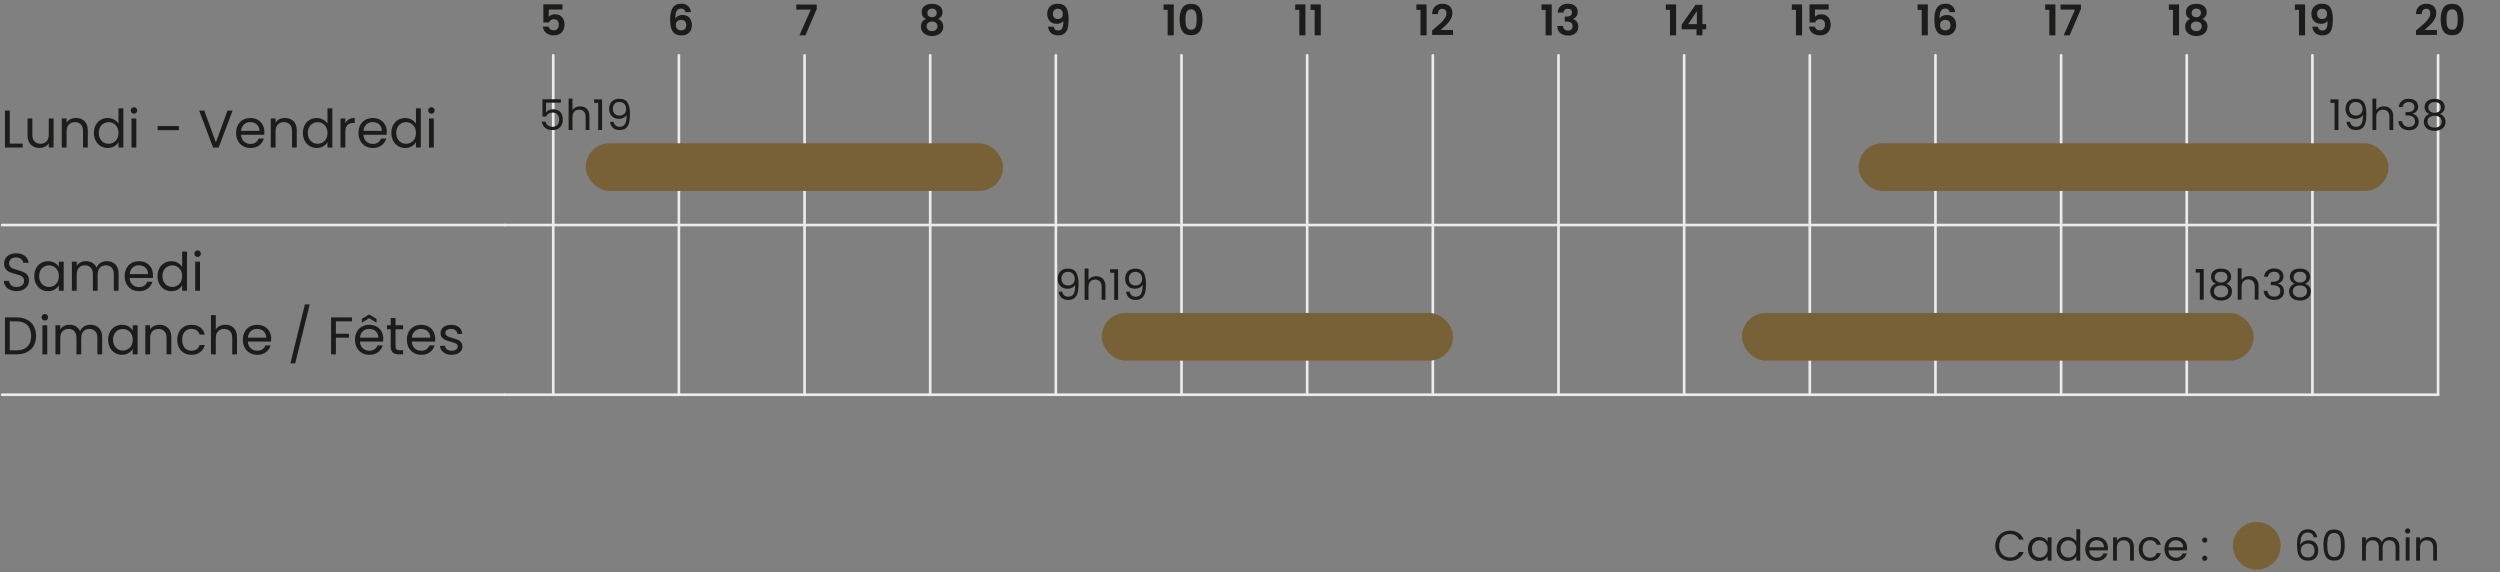 <?xml version="1.0" encoding="UTF-8"?>
<svg xmlns="http://www.w3.org/2000/svg" viewBox="0 0 943.3 216">
  <rect x="0" y="0" width="943.3" height="216" fill="#808080" stroke="none"/>
  <g id="uuid-5ed03a4c-4960-42b9-890d-1903b6532b0e">
    <line x1="208.749" y1="20.879" x2="208.749" y2="148.942" style="fill:none; stroke:#ececec; stroke-linecap:round; stroke-linejoin:round; stroke-width:1.002px;"></line>
    <line x1="493.222" y1="20.879" x2="493.222" y2="148.942" style="fill:none; stroke:#ececec; stroke-linecap:round; stroke-linejoin:round; stroke-width:1.002px;"></line>
    <line x1="777.696" y1="20.879" x2="777.696" y2="148.942" style="fill:none; stroke:#ececec; stroke-linecap:round; stroke-linejoin:round; stroke-width:1.002px;"></line>
    <line x1="350.986" y1="20.879" x2="350.986" y2="148.942" style="fill:none; stroke:#ececec; stroke-linecap:round; stroke-linejoin:round; stroke-width:1.002px;"></line>
    <line x1="635.459" y1="20.879" x2="635.459" y2="148.942" style="fill:none; stroke:#ececec; stroke-linecap:round; stroke-linejoin:round; stroke-width:1.002px;"></line>
    <line x1="919.933" y1="20.879" x2="919.933" y2="148.942" style="fill:none; stroke:#ececec; stroke-linecap:round; stroke-linejoin:round; stroke-width:1.002px;"></line>
    <line x1="256.161" y1="20.879" x2="256.161" y2="148.942" style="fill:none; stroke:#ececec; stroke-linecap:round; stroke-linejoin:round; stroke-width:1.002px;"></line>
    <line x1="540.635" y1="20.879" x2="540.635" y2="148.942" style="fill:none; stroke:#ececec; stroke-linecap:round; stroke-linejoin:round; stroke-width:1.002px;"></line>
    <line x1="825.108" y1="20.879" x2="825.108" y2="148.942" style="fill:none; stroke:#ececec; stroke-linecap:round; stroke-linejoin:round; stroke-width:1.002px;"></line>
    <line x1="398.398" y1="20.879" x2="398.398" y2="148.942" style="fill:none; stroke:#ececec; stroke-linecap:round; stroke-linejoin:round; stroke-width:1.002px;"></line>
    <line x1="682.871" y1="20.879" x2="682.871" y2="148.942" style="fill:none; stroke:#ececec; stroke-linecap:round; stroke-linejoin:round; stroke-width:1.002px;"></line>
    <line x1="303.573" y1="20.879" x2="303.573" y2="148.942" style="fill:none; stroke:#ececec; stroke-linecap:round; stroke-linejoin:round; stroke-width:1.002px;"></line>
    <line x1="588.047" y1="20.879" x2="588.047" y2="148.942" style="fill:none; stroke:#ececec; stroke-linecap:round; stroke-linejoin:round; stroke-width:1.002px;"></line>
    <line x1="872.521" y1="20.879" x2="872.521" y2="148.942" style="fill:none; stroke:#ececec; stroke-linecap:round; stroke-linejoin:round; stroke-width:1.002px;"></line>
    <line x1="445.81" y1="20.879" x2="445.81" y2="148.942" style="fill:none; stroke:#ececec; stroke-linecap:round; stroke-linejoin:round; stroke-width:1.002px;"></line>
    <line x1="730.284" y1="20.879" x2="730.284" y2="148.942" style="fill:none; stroke:#ececec; stroke-linecap:round; stroke-linejoin:round; stroke-width:1.002px;"></line>
    <line x1="190.325" y1="84.911" x2="919.933" y2="84.911" style="fill:none; stroke:#ececec; stroke-linecap:round; stroke-linejoin:round;"></line>
    <line x1="190.325" y1="148.942" x2="919.933" y2="148.942" style="fill:none; stroke:#ececec; stroke-linecap:round; stroke-linejoin:round;"></line>
    <line x1=".825" y1="84.911" x2="190.325" y2="84.911" style="fill:none; stroke:#ececec; stroke-linecap:round; stroke-linejoin:round;"></line>
    <line x1=".825" y1="148.942" x2="190.324" y2="148.942" style="fill:none; stroke:#ececec; stroke-linecap:round; stroke-linejoin:round;"></line>
  </g>
  <g id="uuid-b166cc8e-18da-4e84-8eb3-2412524b8dbb">
    <path d="M212.253,3.605h-5.185v2.736c.224-.277.544-.504.96-.68.416-.177.858-.265,1.328-.265.854,0,1.552.187,2.096.56.544.374.938.852,1.185,1.433.245.581.368,1.202.368,1.864,0,1.227-.35,2.213-1.049,2.959-.698.748-1.693,1.121-2.983,1.121-1.216,0-2.187-.305-2.912-.912-.726-.608-1.136-1.402-1.232-2.385h2.177c.096.428.312.769.647,1.024s.766.384,1.288.384c.629,0,1.104-.197,1.424-.592.32-.395.48-.918.48-1.568,0-.661-.163-1.165-.488-1.512s-.803-.52-1.432-.52c-.448,0-.822.111-1.12.336-.299.224-.513.522-.641.896h-2.144V1.637h7.232v1.968Z" style="fill:#1c1c1b;"></path>
    <path d="M258.089,3.574c-.262-.225-.638-.336-1.128-.336-.735,0-1.277.296-1.624.888s-.525,1.555-.536,2.888c.256-.426.63-.76,1.12-1s1.024-.359,1.601-.359c.693,0,1.306.149,1.84.447.533.299.949.734,1.248,1.305.298.57.447,1.256.447,2.056,0,.758-.151,1.433-.455,2.024-.305.592-.75,1.053-1.337,1.384-.586.331-1.285.496-2.096.496-1.109,0-1.981-.245-2.616-.736-.635-.49-1.077-1.176-1.327-2.056-.251-.881-.377-1.965-.377-3.256,0-1.952.337-3.427,1.009-4.424.672-.998,1.733-1.496,3.184-1.496,1.12,0,1.989.304,2.608.912.618.607.976,1.365,1.071,2.271h-2.079c-.107-.448-.291-.784-.553-1.008ZM255.585,7.99c-.384.33-.576.811-.576,1.439s.179,1.126.536,1.488c.357.363.861.544,1.512.544.576,0,1.032-.176,1.368-.528.336-.352.504-.826.504-1.424,0-.618-.162-1.109-.487-1.472-.326-.362-.803-.544-1.433-.544-.565,0-1.04.166-1.424.496Z" style="fill:#1c1c1b;"></path>
    <path d="M308.167,3.365l-4.257,9.968h-2.271l4.288-9.712h-5.473v-1.92h7.713v1.664Z" style="fill:#1c1c1b;"></path>
    <path d="M347.746,4.581c0-.576.146-1.102.439-1.576.294-.475.736-.854,1.328-1.136s1.314-.425,2.168-.425,1.576.143,2.168.425c.593.282,1.035.661,1.328,1.136s.44,1,.44,1.576c0,.587-.145,1.102-.433,1.544s-.672.786-1.151,1.032c.586.256,1.045.629,1.376,1.119.33.491.496,1.072.496,1.744,0,.727-.185,1.357-.553,1.896-.367.539-.872.952-1.512,1.24-.64.287-1.36.432-2.16.432s-1.518-.145-2.151-.432c-.635-.288-1.137-.701-1.504-1.24-.368-.539-.553-1.17-.553-1.896,0-.672.165-1.256.496-1.752s.789-.866,1.376-1.111c-1.066-.555-1.6-1.414-1.6-2.576ZM350.202,8.597c-.379.311-.568.752-.568,1.328,0,.533.185.969.552,1.305.368.336.867.504,1.496.504s1.126-.171,1.488-.512c.362-.342.544-.773.544-1.297,0-.564-.187-1.005-.56-1.32-.374-.314-.864-.472-1.473-.472s-1.102.155-1.479.464ZM352.97,3.685c-.314-.287-.744-.432-1.288-.432-.533,0-.957.145-1.271.432-.315.289-.473.699-.473,1.232,0,.48.163.864.488,1.152.325.287.744.432,1.256.432s.934-.146,1.265-.439c.33-.294.496-.681.496-1.16,0-.523-.158-.928-.473-1.217Z" style="fill:#1c1c1b;"></path>
    <path d="M398.119,11.133c.304.251.712.376,1.224.376.661,0,1.142-.274,1.44-.824.298-.549.447-1.475.447-2.775-.245.342-.589.607-1.032.8-.442.192-.92.288-1.432.288-.683,0-1.299-.141-1.848-.424-.55-.283-.984-.704-1.305-1.264-.319-.561-.479-1.24-.479-2.041,0-1.184.352-2.125,1.056-2.824.704-.697,1.664-1.047,2.88-1.047,1.515,0,2.584.484,3.208,1.455s.937,2.433.937,4.385c0,1.387-.12,2.522-.36,3.408-.24.885-.65,1.557-1.231,2.016-.582.459-1.374.688-2.376.688-.79,0-1.462-.152-2.017-.455-.555-.305-.979-.705-1.271-1.201-.294-.496-.462-1.042-.504-1.639h2.08c.085.469.279.828.584,1.079ZM400.543,6.661c.319-.342.479-.801.479-1.376,0-.63-.168-1.117-.504-1.464s-.792-.521-1.368-.521-1.031.179-1.367.536c-.337.357-.505.83-.505,1.416,0,.565.163,1.027.488,1.385s.813.535,1.464.535c.555,0,.992-.17,1.312-.512Z" style="fill:#1c1c1b;"></path>
    <path d="M439.027,3.734V1.669h3.855v11.664h-2.304V3.734h-1.552Z" style="fill:#1c1c1b;"></path>
    <path d="M446.09,3.013c.667-1.045,1.773-1.568,3.32-1.568s2.653.523,3.32,1.568c.666,1.046,1,2.491,1,4.336,0,1.856-.334,3.312-1,4.368-.667,1.056-1.773,1.584-3.32,1.584s-2.653-.528-3.32-1.584c-.666-1.056-1-2.512-1-4.368,0-1.845.334-3.29,1-4.336ZM451.37,5.357c-.102-.538-.304-.979-.608-1.319-.304-.341-.754-.513-1.352-.513s-1.048.172-1.352.513c-.305.341-.507.781-.608,1.319-.102.539-.152,1.203-.152,1.992,0,.811.048,1.491.145,2.041.096.549.298.991.607,1.327.31.337.763.505,1.36.505s1.051-.168,1.36-.505c.309-.336.512-.778.607-1.327.097-.55.145-1.23.145-2.041,0-.789-.051-1.453-.152-1.992Z" style="fill:#1c1c1b;"></path>
    <path d="M488.711,3.734V1.669h3.855v11.664h-2.304V3.734h-1.552Z" style="fill:#1c1c1b;"></path>
    <path d="M494.503,3.734V1.669h3.855v11.664h-2.304V3.734h-1.552Z" style="fill:#1c1c1b;"></path>
    <path d="M534.428,3.734V1.669h3.855v11.664h-2.304V3.734h-1.552Z" style="fill:#1c1c1b;"></path>
    <path d="M541.196,10.806c1.024-.854,1.84-1.566,2.448-2.137s1.114-1.165,1.52-1.784c.405-.618.608-1.226.608-1.823,0-.545-.128-.971-.384-1.28s-.651-.464-1.185-.464-.943.178-1.231.535-.438.846-.448,1.465h-2.176c.042-1.28.424-2.251,1.144-2.912.721-.662,1.635-.992,2.744-.992,1.216,0,2.149.322,2.8.968.651.646.977,1.496.977,2.552,0,.832-.225,1.627-.672,2.385-.448.758-.96,1.416-1.536,1.976s-1.328,1.235-2.256,2.024h4.72v1.855h-7.904v-1.664l.832-.703Z" style="fill:#1c1c1b;"></path>
    <path d="M581.639,3.734V1.669h3.855v11.664h-2.304V3.734h-1.552Z" style="fill:#1c1c1b;"></path>
    <path d="M588.863,2.269c.698-.58,1.619-.871,2.76-.871.779,0,1.445.136,2,.408.555.271.974.639,1.257,1.104.282.464.424.989.424,1.576,0,.672-.174,1.24-.521,1.703-.347.465-.76.776-1.239.937v.063c.618.192,1.101.534,1.447,1.024.347.491.521,1.12.521,1.888,0,.641-.147,1.211-.44,1.713-.293.501-.726.893-1.296,1.176s-1.256.424-2.056.424c-1.206,0-2.187-.305-2.944-.912s-1.157-1.504-1.2-2.688h2.177c.021.522.199.941.535,1.256s.798.472,1.385.472c.544,0,.962-.151,1.256-.456.293-.304.439-.695.439-1.176,0-.641-.202-1.099-.607-1.376-.406-.277-1.035-.416-1.889-.416h-.464v-1.841h.464c1.515,0,2.272-.506,2.272-1.52,0-.459-.136-.816-.408-1.072-.271-.256-.664-.384-1.176-.384-.502,0-.888.136-1.16.408-.271.272-.43.616-.472,1.032h-2.192c.054-1.066.43-1.891,1.128-2.473Z" style="fill:#1c1c1b;"></path>
    <path d="M628.556,3.734V1.669h3.855v11.664h-2.304V3.734h-1.552Z" style="fill:#1c1c1b;"></path>
    <path d="M634.524,11.062v-1.761l5.232-7.487h2.607v7.295h1.408v1.953h-1.408v2.271h-2.24v-2.271h-5.6ZM640.268,4.213l-3.28,4.896h3.28v-4.896Z" style="fill:#1c1c1b;"></path>
    <path d="M676.105,3.734V1.669h3.855v11.664h-2.304V3.734h-1.552Z" style="fill:#1c1c1b;"></path>
    <path d="M690.009,3.605h-5.185v2.736c.224-.277.544-.504.96-.68s.858-.264,1.328-.264c.854,0,1.552.187,2.096.56.544.374.938.851,1.185,1.433.245.581.368,1.202.368,1.863,0,1.227-.35,2.213-1.049,2.96-.698.747-1.693,1.12-2.983,1.12-1.216,0-2.187-.305-2.912-.912s-1.136-1.402-1.232-2.384h2.177c.096.427.312.769.647,1.024s.766.383,1.288.383c.629,0,1.104-.197,1.424-.592.32-.395.48-.917.48-1.567,0-.661-.163-1.165-.488-1.513-.325-.346-.803-.52-1.432-.52-.448,0-.822.112-1.12.336-.299.225-.513.523-.641.896h-2.144V1.638h7.232v1.967Z" style="fill:#1c1c1b;"></path>
    <path d="M723.548,3.734V1.669h3.855v11.664h-2.304V3.734h-1.552Z" style="fill:#1c1c1b;"></path>
    <path d="M735.108,3.574c-.262-.225-.638-.336-1.128-.336-.735,0-1.277.296-1.624.888s-.525,1.555-.536,2.888c.256-.426.63-.76,1.12-1s1.024-.359,1.601-.359c.693,0,1.306.149,1.84.447.533.299.949.734,1.248,1.305.298.57.447,1.256.447,2.056,0,.758-.151,1.433-.455,2.024-.305.592-.75,1.053-1.337,1.384-.586.331-1.285.496-2.096.496-1.109,0-1.981-.245-2.616-.736-.635-.49-1.077-1.176-1.327-2.056-.251-.881-.377-1.965-.377-3.256,0-1.952.337-3.427,1.009-4.424.672-.998,1.733-1.496,3.184-1.496,1.12,0,1.989.304,2.608.912.618.607.976,1.365,1.071,2.271h-2.079c-.107-.448-.291-.784-.553-1.008ZM732.604,7.99c-.384.33-.576.811-.576,1.439s.179,1.126.536,1.488c.357.363.861.544,1.512.544.576,0,1.032-.176,1.368-.528.336-.352.504-.826.504-1.424,0-.618-.162-1.109-.487-1.472-.326-.362-.803-.544-1.433-.544-.565,0-1.04.166-1.424.496Z" style="fill:#1c1c1b;"></path>
    <path d="M771.698,3.734V1.669h3.855v11.664h-2.304V3.734h-1.552Z" style="fill:#1c1c1b;"></path>
    <path d="M785.186,3.365l-4.257,9.968h-2.271l4.288-9.712h-5.473v-1.92h7.713v1.664Z" style="fill:#1c1c1b;"></path>
    <path d="M818.349,3.734V1.669h3.855v11.664h-2.304V3.734h-1.552Z" style="fill:#1c1c1b;"></path>
    <path d="M824.765,4.581c0-.576.146-1.102.439-1.576.294-.475.736-.854,1.328-1.136s1.314-.425,2.168-.425,1.576.143,2.168.425c.593.282,1.035.661,1.328,1.136s.44,1,.44,1.576c0,.587-.145,1.102-.433,1.544s-.672.786-1.151,1.032c.586.256,1.045.629,1.376,1.119.33.491.496,1.072.496,1.744,0,.727-.185,1.357-.553,1.896-.367.539-.872.952-1.512,1.24-.64.287-1.36.432-2.16.432s-1.518-.145-2.151-.432c-.635-.288-1.137-.701-1.504-1.24-.368-.539-.553-1.17-.553-1.896,0-.672.165-1.256.496-1.752s.789-.866,1.376-1.111c-1.066-.555-1.6-1.414-1.6-2.576ZM827.221,8.597c-.379.311-.568.752-.568,1.328,0,.533.185.969.552,1.305.368.336.867.504,1.496.504s1.126-.171,1.488-.512c.362-.342.544-.773.544-1.297,0-.564-.187-1.005-.56-1.32-.374-.314-.864-.472-1.473-.472s-1.102.155-1.479.464ZM829.989,3.685c-.314-.287-.744-.432-1.288-.432-.533,0-.957.145-1.271.432-.315.289-.473.699-.473,1.232,0,.48.163.864.488,1.152.325.287.744.432,1.256.432s.934-.146,1.265-.439c.33-.294.496-.681.496-1.16,0-.523-.158-.928-.473-1.217Z" style="fill:#1c1c1b;"></path>
    <path d="M865.897,3.734V1.669h3.855v11.664h-2.304V3.734h-1.552Z" style="fill:#1c1c1b;"></path>
    <path d="M875.137,11.133c.304.251.712.376,1.224.376.661,0,1.142-.274,1.44-.824.298-.549.447-1.475.447-2.775-.245.342-.589.607-1.032.8-.442.192-.92.288-1.432.288-.683,0-1.299-.141-1.848-.424-.55-.283-.984-.704-1.305-1.264-.319-.561-.479-1.24-.479-2.041,0-1.184.352-2.125,1.056-2.824.704-.697,1.664-1.047,2.88-1.047,1.515,0,2.584.484,3.208,1.455s.937,2.433.937,4.385c0,1.387-.12,2.522-.36,3.408-.24.885-.65,1.557-1.231,2.016-.582.459-1.374.688-2.376.688-.79,0-1.462-.152-2.017-.455-.555-.305-.979-.705-1.271-1.201-.294-.496-.462-1.042-.504-1.639h2.08c.085.469.279.828.584,1.079ZM877.561,6.661c.319-.342.479-.801.479-1.376,0-.63-.168-1.117-.504-1.464s-.792-.521-1.368-.521-1.031.179-1.367.536c-.337.357-.505.83-.505,1.416,0,.565.163,1.027.488,1.385s.813.535,1.464.535c.555,0,.992-.17,1.312-.512Z" style="fill:#1c1c1b;"></path>
    <path d="M912.43,10.806c1.024-.854,1.84-1.566,2.448-2.137s1.114-1.165,1.52-1.784c.405-.618.608-1.226.608-1.823,0-.545-.128-.971-.384-1.28s-.651-.464-1.185-.464-.943.178-1.231.535-.438.846-.448,1.465h-2.176c.042-1.28.424-2.251,1.144-2.912.721-.662,1.635-.992,2.744-.992,1.216,0,2.149.322,2.8.968.651.646.977,1.496.977,2.552,0,.832-.225,1.627-.672,2.385-.448.758-.96,1.416-1.536,1.976s-1.328,1.235-2.256,2.024h4.72v1.855h-7.904v-1.664l.832-.703Z" style="fill:#1c1c1b;"></path>
    <path d="M921.909,3.013c.667-1.045,1.773-1.568,3.32-1.568s2.653.523,3.32,1.568c.666,1.046,1,2.491,1,4.336,0,1.856-.334,3.312-1,4.368-.667,1.056-1.773,1.584-3.32,1.584s-2.653-.528-3.32-1.584c-.666-1.056-1-2.512-1-4.368,0-1.845.334-3.29,1-4.336ZM927.19,5.357c-.102-.538-.304-.979-.608-1.319-.304-.341-.754-.513-1.352-.513s-1.048.172-1.352.513c-.305.341-.507.781-.608,1.319-.102.539-.152,1.203-.152,1.992,0,.811.048,1.491.145,2.041.096.549.298.991.607,1.327.31.337.763.505,1.36.505s1.051-.168,1.36-.505c.309-.336.512-.778.607-1.327.097-.55.145-1.23.145-2.041,0-.789-.051-1.453-.152-1.992Z" style="fill:#1c1c1b;"></path>
    <rect x="221.016" y="54.053" width="157.484" height="18" rx="9" ry="9" style="fill:#796137;"></rect>
    <rect x="701.296" y="54.053" width="199.914" height="18" rx="9" ry="9" style="fill:#796137;"></rect>
    <path d="M211.64,38.747h-5.616v3.648c.245-.342.608-.621,1.088-.84.48-.219.997-.328,1.552-.328.886,0,1.605.184,2.16.552s.952.843,1.192,1.424.359,1.198.359,1.849c0,.768-.144,1.455-.432,2.063s-.728,1.088-1.32,1.44c-.592.352-1.325.527-2.199.527-1.12,0-2.027-.287-2.721-.863s-1.114-1.344-1.264-2.305h1.424c.139.608.433,1.083.88,1.424.448.342,1.014.512,1.696.512.843,0,1.478-.252,1.904-.76.426-.506.64-1.176.64-2.008s-.214-1.475-.64-1.928c-.427-.453-1.057-.68-1.889-.68-.565,0-1.059.136-1.479.408-.422.271-.729.643-.92,1.111h-1.376v-6.527h6.96v1.279Z" style="fill:#1c1c1b;"></path>
    <path d="M220.696,40.548c.533.282.952.706,1.256,1.271s.456,1.254.456,2.064v5.168h-1.439v-4.961c0-.874-.219-1.543-.656-2.008-.438-.464-1.035-.695-1.792-.695-.769,0-1.379.24-1.832.72-.454.479-.68,1.179-.68,2.096v4.849h-1.456v-11.84h1.456v4.319c.287-.448.685-.794,1.191-1.04.507-.245,1.074-.368,1.704-.368.661,0,1.259.142,1.792.425Z" style="fill:#1c1c1b;"></path>
    <path d="M224.168,38.812v-1.328h3.008v11.568h-1.473v-10.24h-1.535Z" style="fill:#1c1c1b;"></path>
    <path d="M232.288,47.356c.389.331.914.495,1.575.495.886,0,1.539-.346,1.96-1.039.422-.693.622-1.861.601-3.504-.225.479-.598.855-1.12,1.127-.522.272-1.104.408-1.744.408-.715,0-1.352-.146-1.912-.439-.56-.293-1-.723-1.319-1.288-.32-.565-.48-1.248-.48-2.048,0-1.142.33-2.062.992-2.76.661-.699,1.6-1.049,2.815-1.049,1.494,0,2.542.486,3.145,1.457s.904,2.416.904,4.336c0,1.344-.12,2.453-.36,3.328-.24.874-.646,1.541-1.216,2-.571.458-1.353.688-2.345.688-1.088,0-1.936-.293-2.544-.88-.607-.587-.954-1.333-1.04-2.24h1.345c.106.608.354,1.077.744,1.408ZM235.56,42.948c.459-.442.688-1.042.688-1.8,0-.801-.225-1.445-.672-1.936-.448-.491-1.078-.736-1.889-.736-.746,0-1.342.234-1.784.703-.442.471-.664,1.088-.664,1.856,0,.778.219,1.403.656,1.872.438.47,1.072.704,1.904.704.715,0,1.301-.222,1.76-.664Z" style="fill:#1c1c1b;"></path>
    <path d="M879.338,38.812v-1.328h3.008v11.568h-1.473v-10.24h-1.535Z" style="fill:#1c1c1b;"></path>
    <path d="M887.458,47.356c.389.331.914.495,1.575.495.886,0,1.539-.346,1.96-1.039.422-.693.622-1.861.601-3.504-.225.479-.598.855-1.12,1.127-.522.272-1.104.408-1.744.408-.715,0-1.352-.146-1.912-.439-.56-.293-1-.723-1.319-1.288-.32-.565-.48-1.248-.48-2.048,0-1.142.33-2.062.992-2.76.661-.699,1.6-1.049,2.815-1.049,1.494,0,2.542.486,3.145,1.457s.904,2.416.904,4.336c0,1.344-.12,2.453-.36,3.328-.24.874-.646,1.541-1.216,2-.571.458-1.353.688-2.345.688-1.088,0-1.936-.293-2.544-.88-.607-.587-.954-1.333-1.04-2.24h1.345c.106.608.354,1.077.744,1.408ZM890.73,42.948c.459-.442.688-1.042.688-1.8,0-.801-.225-1.445-.672-1.936-.448-.491-1.078-.736-1.889-.736-.746,0-1.342.234-1.784.703-.442.471-.664,1.088-.664,1.856,0,.778.219,1.403.656,1.872.438.47,1.072.704,1.904.704.715,0,1.301-.222,1.76-.664Z" style="fill:#1c1c1b;"></path>
    <path d="M901.306,40.548c.533.282.952.706,1.256,1.271s.456,1.254.456,2.064v5.168h-1.439v-4.961c0-.874-.219-1.543-.656-2.008-.438-.464-1.035-.695-1.792-.695-.769,0-1.379.24-1.832.72-.454.479-.68,1.179-.68,2.096v4.849h-1.456v-11.84h1.456v4.319c.287-.448.685-.794,1.191-1.04.507-.245,1.074-.368,1.704-.368.661,0,1.259.142,1.792.425Z" style="fill:#1c1c1b;"></path>
    <path d="M906.265,38.091c.683-.555,1.568-.832,2.656-.832.726,0,1.352.131,1.88.393s.928.615,1.2,1.064c.271.447.408.954.408,1.52,0,.662-.189,1.232-.568,1.712s-.872.79-1.479.929v.079c.692.171,1.242.507,1.647,1.009.405.501.608,1.156.608,1.967,0,.608-.139,1.155-.416,1.641s-.693.867-1.248,1.145-1.222.416-2,.416c-1.131,0-2.059-.297-2.784-.889s-1.131-1.432-1.216-2.52h1.408c.074.64.336,1.162.783,1.568.448.404,1.046.607,1.792.607s1.314-.195,1.704-.584c.39-.39.584-.894.584-1.512,0-.801-.267-1.377-.8-1.729s-1.339-.527-2.416-.527h-.368v-1.217h.385c.98-.01,1.722-.173,2.224-.488.501-.314.752-.803.752-1.463,0-.566-.184-1.02-.552-1.361-.368-.34-.894-.512-1.576-.512-.661,0-1.195.172-1.601.512-.405.342-.645.801-.72,1.377h-1.424c.074-.981.453-1.75,1.136-2.305Z" style="fill:#1c1c1b;"></path>
    <path d="M915.321,42.011c-.319-.447-.479-.992-.479-1.631,0-.576.144-1.097.432-1.561s.718-.832,1.288-1.104c.57-.272,1.262-.408,2.072-.408s1.501.136,2.072.408c.57.271,1.002.64,1.296,1.104.293.464.439.984.439,1.561,0,.618-.165,1.159-.496,1.623-.33.465-.783.809-1.359,1.032.661.202,1.187.558,1.576,1.063.389.508.584,1.118.584,1.832,0,.694-.171,1.299-.513,1.816-.341.518-.823.918-1.447,1.2s-1.342.424-2.152.424-1.522-.142-2.136-.424c-.614-.282-1.091-.683-1.433-1.2-.341-.518-.512-1.122-.512-1.816,0-.714.192-1.328.576-1.84s.906-.863,1.567-1.056c-.597-.234-1.056-.575-1.376-1.024ZM916.697,44.228c-.501.367-.752.92-.752,1.656,0,.682.243,1.231.729,1.647s1.139.624,1.96.624,1.472-.208,1.952-.624c.479-.416.72-.966.72-1.647,0-.715-.245-1.262-.736-1.641-.49-.379-1.136-.568-1.936-.568-.789,0-1.435.185-1.937.553ZM920.393,39.052c-.427-.353-1.014-.528-1.76-.528-.736,0-1.317.176-1.744.528-.427.352-.64.858-.64,1.52,0,.598.221,1.078.664,1.439.442.363,1.016.545,1.72.545.715,0,1.293-.185,1.736-.553.442-.367.664-.85.664-1.447,0-.65-.214-1.152-.641-1.504Z" style="fill:#1c1c1b;"></path>
    <rect x="415.699" y="118.084" width="132.568" height="18" rx="9" ry="9" style="fill:#796137;"></rect>
    <rect x="657.264" y="118.084" width="193.111" height="18" rx="9" ry="9" style="fill:#796137;"></rect>
    <path d="M401.548,111.458c.389.33.914.495,1.575.495.886,0,1.539-.347,1.96-1.04.422-.693.622-1.861.601-3.504-.225.48-.598.855-1.12,1.128s-1.104.408-1.744.408c-.715,0-1.352-.146-1.912-.44-.56-.293-1-.723-1.319-1.287-.32-.566-.48-1.248-.48-2.049,0-1.141.33-2.061.992-2.76.661-.698,1.6-1.048,2.815-1.048,1.494,0,2.542.485,3.145,1.456s.904,2.416.904,4.336c0,1.344-.12,2.453-.36,3.328s-.646,1.541-1.216,2c-.571.459-1.353.688-2.345.688-1.088,0-1.936-.293-2.544-.879-.607-.588-.954-1.334-1.04-2.24h1.345c.106.607.354,1.077.744,1.408ZM404.82,107.05c.459-.443.688-1.043.688-1.801,0-.8-.225-1.445-.672-1.936-.448-.49-1.078-.736-1.889-.736-.746,0-1.342.234-1.784.704s-.664,1.088-.664,1.856c0,.778.219,1.402.656,1.871.438.471,1.072.705,1.904.705.715,0,1.301-.222,1.76-.664Z" style="fill:#1c1c1b;"></path>
    <path d="M415.396,104.65c.533.283.952.707,1.256,1.271.304.566.456,1.254.456,2.064v5.168h-1.439v-4.96c0-.874-.219-1.544-.656-2.008s-1.035-.696-1.792-.696c-.769,0-1.379.24-1.832.721-.454.479-.68,1.178-.68,2.096v4.848h-1.456v-11.84h1.456v4.32c.287-.448.685-.795,1.191-1.041.507-.244,1.074-.367,1.704-.367.661,0,1.259.141,1.792.424Z" style="fill:#1c1c1b;"></path>
    <path d="M418.868,102.913v-1.328h3.008v11.568h-1.473v-10.24h-1.535Z" style="fill:#1c1c1b;"></path>
    <path d="M426.988,111.458c.389.33.914.495,1.575.495.886,0,1.539-.347,1.96-1.04.422-.693.622-1.861.601-3.504-.225.48-.598.855-1.12,1.128s-1.104.408-1.744.408c-.715,0-1.352-.146-1.912-.44-.56-.293-1-.723-1.319-1.287-.32-.566-.48-1.248-.48-2.049,0-1.141.33-2.061.992-2.76.661-.698,1.6-1.048,2.815-1.048,1.494,0,2.542.485,3.145,1.456s.904,2.416.904,4.336c0,1.344-.12,2.453-.36,3.328s-.646,1.541-1.216,2c-.571.459-1.353.688-2.345.688-1.088,0-1.936-.293-2.544-.879-.607-.588-.954-1.334-1.04-2.24h1.345c.106.607.354,1.077.744,1.408ZM430.259,107.05c.459-.443.688-1.043.688-1.801,0-.8-.225-1.445-.672-1.936-.448-.49-1.078-.736-1.889-.736-.746,0-1.342.234-1.784.704s-.664,1.088-.664,1.856c0,.778.219,1.402.656,1.871.438.471,1.072.705,1.904.705.715,0,1.301-.222,1.76-.664Z" style="fill:#1c1c1b;"></path>
    <path d="M828.496,102.843v-1.328h3.008v11.568h-1.473v-10.24h-1.535Z" style="fill:#1c1c1b;"></path>
    <path d="M834.736,106.042c-.319-.447-.479-.992-.479-1.631,0-.576.144-1.097.432-1.561s.718-.832,1.288-1.104c.57-.272,1.262-.408,2.072-.408s1.501.136,2.072.408c.57.271,1.002.64,1.296,1.104.293.464.439.984.439,1.561,0,.618-.165,1.159-.496,1.623-.33.465-.783.809-1.359,1.032.661.202,1.187.558,1.576,1.063.389.508.584,1.118.584,1.832,0,.694-.171,1.299-.513,1.816-.341.518-.823.918-1.447,1.2s-1.342.424-2.152.424-1.522-.142-2.136-.424c-.614-.282-1.091-.683-1.433-1.2-.341-.518-.512-1.122-.512-1.816,0-.714.192-1.328.576-1.84s.906-.863,1.567-1.056c-.597-.234-1.056-.575-1.376-1.024ZM836.112,108.259c-.501.367-.752.92-.752,1.656,0,.682.243,1.231.729,1.647s1.139.624,1.96.624,1.472-.208,1.952-.624c.479-.416.72-.966.72-1.647,0-.715-.245-1.262-.736-1.641-.49-.379-1.136-.568-1.936-.568-.789,0-1.435.185-1.937.553ZM839.808,103.083c-.427-.353-1.014-.528-1.76-.528-.736,0-1.317.176-1.744.528-.427.352-.64.858-.64,1.52,0,.598.221,1.078.664,1.439.442.363,1.016.545,1.72.545.715,0,1.293-.185,1.736-.553.442-.367.664-.85.664-1.447,0-.65-.214-1.152-.641-1.504Z" style="fill:#1c1c1b;"></path>
    <path d="M850.48,104.579c.533.282.952.706,1.256,1.271s.456,1.254.456,2.064v5.168h-1.439v-4.961c0-.874-.219-1.543-.656-2.008-.438-.464-1.035-.695-1.792-.695-.769,0-1.379.24-1.832.72-.454.479-.68,1.179-.68,2.096v4.849h-1.456v-11.84h1.456v4.319c.287-.448.685-.794,1.191-1.04.507-.245,1.074-.368,1.704-.368.661,0,1.259.142,1.792.425Z" style="fill:#1c1c1b;"></path>
    <path d="M855.44,102.122c.683-.555,1.568-.832,2.656-.832.726,0,1.352.131,1.88.393s.928.615,1.2,1.064c.271.447.408.954.408,1.52,0,.662-.189,1.232-.568,1.712s-.872.79-1.479.929v.079c.692.171,1.242.507,1.647,1.009.405.501.608,1.156.608,1.967,0,.608-.139,1.155-.416,1.641s-.693.867-1.248,1.145-1.222.416-2,.416c-1.131,0-2.059-.297-2.784-.889s-1.131-1.432-1.216-2.52h1.408c.074.64.336,1.162.783,1.568.448.404,1.046.607,1.792.607s1.314-.195,1.704-.584c.39-.39.584-.894.584-1.512,0-.801-.267-1.377-.8-1.729s-1.339-.527-2.416-.527h-.368v-1.217h.385c.98-.01,1.722-.173,2.224-.488.501-.314.752-.803.752-1.463,0-.566-.184-1.02-.552-1.361-.368-.34-.894-.512-1.576-.512-.661,0-1.195.172-1.601.512-.405.342-.645.801-.72,1.377h-1.424c.074-.981.453-1.75,1.136-2.305Z" style="fill:#1c1c1b;"></path>
    <path d="M864.495,106.042c-.319-.447-.479-.992-.479-1.631,0-.576.144-1.097.432-1.561s.718-.832,1.288-1.104c.57-.272,1.262-.408,2.072-.408s1.501.136,2.072.408c.57.271,1.002.64,1.296,1.104.293.464.439.984.439,1.561,0,.618-.165,1.159-.496,1.623-.33.465-.783.809-1.359,1.032.661.202,1.187.558,1.576,1.063.389.508.584,1.118.584,1.832,0,.694-.171,1.299-.513,1.816-.341.518-.823.918-1.447,1.2s-1.342.424-2.152.424-1.522-.142-2.136-.424c-.614-.282-1.091-.683-1.433-1.2-.341-.518-.512-1.122-.512-1.816,0-.714.192-1.328.576-1.84s.906-.863,1.567-1.056c-.597-.234-1.056-.575-1.376-1.024ZM865.871,108.259c-.501.367-.752.92-.752,1.656,0,.682.243,1.231.729,1.647s1.139.624,1.96.624,1.472-.208,1.952-.624c.479-.416.72-.966.72-1.647,0-.715-.245-1.262-.736-1.641-.49-.379-1.136-.568-1.936-.568-.789,0-1.435.185-1.937.553ZM869.568,103.083c-.427-.353-1.014-.528-1.76-.528-.736,0-1.317.176-1.744.528-.427.352-.64.858-.64,1.52,0,.598.221,1.078.664,1.439.442.363,1.016.545,1.72.545.715,0,1.293-.185,1.736-.553.442-.367.664-.85.664-1.447,0-.65-.214-1.152-.641-1.504Z" style="fill:#1c1c1b;"></path>
    <path d="M3.685,54.185h4.88v1.479H1.865v-13.94h1.82v12.461Z" style="fill:#1c1c1b;"></path>
    <path d="M20.224,44.704v10.96h-1.819v-1.62c-.347.561-.83.997-1.45,1.311-.62.312-1.304.47-2.05.47-.854,0-1.62-.177-2.3-.53-.681-.354-1.217-.883-1.61-1.59s-.59-1.566-.59-2.58v-6.42h1.8v6.18c0,1.08.273,1.91.82,2.49.546.58,1.293.87,2.239.87.974,0,1.74-.3,2.301-.899.56-.601.84-1.474.84-2.621v-6.02h1.819Z" style="fill:#1c1c1b;"></path>
    <path d="M31.885,45.714c.826.807,1.239,1.971,1.239,3.49v6.46h-1.8v-6.2c0-1.093-.273-1.93-.819-2.51-.547-.58-1.294-.87-2.24-.87-.96,0-1.724.3-2.29.899-.567.601-.851,1.475-.851,2.621v6.06h-1.819v-10.96h1.819v1.561c.36-.561.851-.994,1.471-1.301s1.303-.46,2.05-.46c1.333,0,2.413.403,3.24,1.21Z" style="fill:#1c1c1b;"></path>
    <path d="M36.105,47.195c.453-.847,1.076-1.504,1.87-1.971.793-.467,1.683-.699,2.67-.699.853,0,1.646.196,2.38.59.733.393,1.293.91,1.68,1.55v-5.8h1.84v14.8h-1.84v-2.06c-.36.652-.894,1.189-1.6,1.609-.707.42-1.534.631-2.48.631-.974,0-1.856-.24-2.649-.721-.794-.48-1.417-1.153-1.87-2.02-.454-.867-.681-1.854-.681-2.961,0-1.119.227-2.103.681-2.949ZM44.204,48.004c-.333-.612-.783-1.083-1.35-1.409-.567-.327-1.19-.49-1.87-.49s-1.3.16-1.86.479c-.56.32-1.007.787-1.34,1.399-.333.614-.5,1.334-.5,2.16,0,.84.167,1.57.5,2.19s.78,1.094,1.34,1.42c.561.327,1.181.49,1.86.49s1.303-.163,1.87-.49c.566-.326,1.017-.8,1.35-1.42s.5-1.343.5-2.17-.167-1.546-.5-2.16Z" style="fill:#1c1c1b;"></path>
    <path d="M49.685,42.564c-.24-.239-.36-.533-.36-.879,0-.348.12-.641.36-.881.239-.24.533-.359.88-.359.333,0,.616.119.85.359s.351.533.351.881c0,.346-.117.64-.351.879-.233.24-.517.36-.85.36-.347,0-.641-.12-.88-.36ZM51.445,44.704v10.96h-1.82v-10.96h1.82Z" style="fill:#1c1c1b;"></path>
    <path d="M67.485,47.564v1.541h-7.98v-1.541h7.98Z" style="fill:#1c1c1b;"></path>
    <path d="M87.763,41.724l-5.26,13.94h-2.1l-5.26-13.94h1.939l4.38,12.021,4.38-12.021h1.92Z" style="fill:#1c1c1b;"></path>
    <path d="M99.704,50.865h-8.761c.066,1.08.437,1.924,1.11,2.529.673.607,1.49.91,2.45.91.786,0,1.442-.183,1.97-.55.526-.366.896-.856,1.11-1.47h1.96c-.294,1.053-.88,1.91-1.761,2.57-.88.66-1.973.99-3.279.99-1.04,0-1.971-.234-2.79-.701-.82-.466-1.464-1.129-1.931-1.989s-.699-1.856-.699-2.99.227-2.126.68-2.979,1.09-1.511,1.91-1.971c.819-.46,1.763-.689,2.83-.689,1.04,0,1.96.227,2.76.68s1.417,1.076,1.85,1.87c.434.794.65,1.69.65,2.69,0,.346-.021.713-.06,1.1ZM97.424,47.595c-.307-.5-.724-.881-1.25-1.141-.527-.26-1.11-.391-1.75-.391-.92,0-1.704.294-2.351.881-.646.586-1.017,1.4-1.109,2.439h6.92c0-.693-.153-1.289-.46-1.789Z" style="fill:#1c1c1b;"></path>
    <path d="M110.743,45.714c.826.807,1.24,1.971,1.24,3.49v6.46h-1.801v-6.2c0-1.093-.273-1.93-.819-2.51-.547-.58-1.294-.87-2.24-.87-.96,0-1.724.3-2.29.899-.566.601-.85,1.475-.85,2.621v6.06h-1.82v-10.96h1.82v1.561c.359-.561.85-.994,1.47-1.301s1.303-.46,2.05-.46c1.333,0,2.413.403,3.24,1.21Z" style="fill:#1c1c1b;"></path>
    <path d="M114.963,47.195c.453-.847,1.076-1.504,1.87-1.971.793-.467,1.683-.699,2.67-.699.854,0,1.646.196,2.38.59.733.393,1.293.91,1.68,1.55v-5.8h1.841v14.8h-1.841v-2.06c-.359.652-.894,1.189-1.6,1.609-.707.42-1.533.631-2.48.631-.973,0-1.856-.24-2.649-.721-.794-.48-1.417-1.153-1.87-2.02-.453-.867-.68-1.854-.68-2.961,0-1.119.227-2.103.68-2.949ZM123.063,48.004c-.333-.612-.783-1.083-1.35-1.409-.567-.327-1.19-.49-1.87-.49s-1.3.16-1.86.479c-.56.32-1.007.787-1.34,1.399-.333.614-.5,1.334-.5,2.16,0,.84.167,1.57.5,2.19s.78,1.094,1.34,1.42c.561.327,1.181.49,1.86.49s1.303-.163,1.87-.49c.566-.326,1.017-.8,1.35-1.42s.5-1.343.5-2.17-.167-1.546-.5-2.16Z" style="fill:#1c1c1b;"></path>
    <path d="M131.674,45.025c.593-.347,1.316-.521,2.17-.521v1.88h-.48c-2.04,0-3.06,1.107-3.06,3.32v5.96h-1.82v-10.96h1.82v1.779c.319-.626.776-1.112,1.37-1.459Z" style="fill:#1c1c1b;"></path>
    <path d="M145.884,50.865h-8.761c.066,1.08.437,1.924,1.11,2.529.673.607,1.49.91,2.45.91.786,0,1.442-.183,1.97-.55.526-.366.896-.856,1.11-1.47h1.96c-.294,1.053-.88,1.91-1.761,2.57-.88.66-1.973.99-3.279.99-1.04,0-1.971-.234-2.79-.701-.82-.466-1.464-1.129-1.931-1.989s-.699-1.856-.699-2.99.227-2.126.68-2.979,1.09-1.511,1.91-1.971c.819-.46,1.763-.689,2.83-.689,1.04,0,1.96.227,2.76.68s1.417,1.076,1.85,1.87c.434.794.65,1.69.65,2.69,0,.346-.021.713-.06,1.1ZM143.604,47.595c-.307-.5-.724-.881-1.25-1.141-.527-.26-1.11-.391-1.75-.391-.92,0-1.704.294-2.351.881-.646.586-1.017,1.4-1.109,2.439h6.92c0-.693-.153-1.289-.46-1.789Z" style="fill:#1c1c1b;"></path>
    <path d="M148.343,47.195c.453-.847,1.076-1.504,1.87-1.971.793-.467,1.683-.699,2.67-.699.854,0,1.646.196,2.38.59.733.393,1.293.91,1.68,1.55v-5.8h1.841v14.8h-1.841v-2.06c-.359.652-.894,1.189-1.6,1.609-.707.42-1.533.631-2.48.631-.973,0-1.856-.24-2.649-.721-.794-.48-1.417-1.153-1.87-2.02-.453-.867-.68-1.854-.68-2.961,0-1.119.227-2.103.68-2.949ZM156.443,48.004c-.333-.612-.783-1.083-1.35-1.409-.567-.327-1.19-.49-1.87-.49s-1.3.16-1.86.479c-.56.32-1.007.787-1.34,1.399-.333.614-.5,1.334-.5,2.16,0,.84.167,1.57.5,2.19s.78,1.094,1.34,1.42c.561.327,1.181.49,1.86.49s1.303-.163,1.87-.49c.566-.326,1.017-.8,1.35-1.42s.5-1.343.5-2.17-.167-1.546-.5-2.16Z" style="fill:#1c1c1b;"></path>
    <path d="M161.922,42.564c-.239-.239-.359-.533-.359-.879,0-.348.12-.641.359-.881.24-.24.533-.359.881-.359.333,0,.616.119.85.359s.35.533.35.881c0,.346-.116.64-.35.879-.233.24-.517.36-.85.36-.348,0-.641-.12-.881-.36ZM163.683,44.704v10.96h-1.82v-10.96h1.82Z" style="fill:#1c1c1b;"></path>
    <path d="M3.815,109.345c-.727-.326-1.297-.779-1.71-1.359s-.627-1.25-.64-2.01h1.939c.066.653.337,1.203.811,1.65.473.446,1.163.67,2.069.67.867,0,1.55-.217,2.05-.65s.75-.99.75-1.67c0-.533-.146-.967-.439-1.301-.294-.332-.66-.586-1.1-.76-.44-.173-1.034-.359-1.78-.56-.92-.24-1.657-.479-2.21-.72-.554-.24-1.027-.617-1.42-1.131-.394-.513-.59-1.203-.59-2.069,0-.761.192-1.434.579-2.021.387-.586.931-1.039,1.631-1.359.699-.32,1.503-.48,2.409-.48,1.307,0,2.377.327,3.21.98.834.653,1.304,1.52,1.41,2.6h-2c-.066-.533-.347-1.003-.84-1.41-.493-.406-1.146-.609-1.96-.609-.76,0-1.38.196-1.86.59-.479.393-.72.943-.72,1.65,0,.506.144.92.43,1.239.287.32.641.563,1.061.729.42.168,1.01.357,1.77.57.92.254,1.66.504,2.221.75.56.247,1.04.627,1.439,1.141.4.514.601,1.209.601,2.09,0,.68-.181,1.32-.54,1.92-.36.6-.894,1.087-1.601,1.46-.707.374-1.54.56-2.5.56-.92,0-1.743-.162-2.47-.49Z" style="fill:#1c1c1b;"></path>
    <path d="M13.605,101.226c.453-.847,1.076-1.504,1.87-1.971.793-.467,1.676-.699,2.649-.699.96,0,1.793.207,2.5.619.707.414,1.233.934,1.58,1.561v-2h1.84v10.96h-1.84v-2.04c-.36.641-.896,1.17-1.61,1.59-.713.42-1.543.631-2.489.631-.974,0-1.854-.24-2.641-.721-.786-.48-1.406-1.153-1.859-2.02-.454-.867-.681-1.854-.681-2.961,0-1.119.227-2.103.681-2.949ZM21.704,102.035c-.333-.612-.783-1.083-1.35-1.409-.567-.327-1.19-.49-1.87-.49s-1.3.16-1.86.479c-.56.32-1.007.787-1.34,1.399-.333.614-.5,1.334-.5,2.16,0,.84.167,1.57.5,2.19s.78,1.094,1.34,1.42c.561.327,1.181.49,1.86.49s1.303-.163,1.87-.49c.566-.326,1.017-.8,1.35-1.42s.5-1.343.5-2.17-.167-1.546-.5-2.16Z" style="fill:#1c1c1b;"></path>
    <path d="M42.584,99.066c.667.354,1.193.883,1.58,1.59s.58,1.566.58,2.58v6.46h-1.8v-6.2c0-1.093-.271-1.93-.811-2.51s-1.27-.87-2.189-.87c-.947,0-1.7.304-2.26.91-.561.606-.841,1.483-.841,2.63v6.04h-1.8v-6.2c0-1.093-.27-1.93-.81-2.51s-1.271-.87-2.19-.87c-.946,0-1.7.304-2.26.91s-.84,1.483-.84,2.63v6.04h-1.82v-10.96h1.82v1.58c.36-.573.843-1.014,1.45-1.32.606-.307,1.276-.46,2.01-.46.92,0,1.733.207,2.439.62.707.414,1.233,1.02,1.58,1.82.307-.773.813-1.373,1.521-1.801.706-.426,1.493-.64,2.36-.64.853,0,1.612.177,2.279.53Z" style="fill:#1c1c1b;"></path>
    <path d="M57.664,104.896h-8.76c.066,1.08.437,1.924,1.11,2.529.673.607,1.489.91,2.449.91.787,0,1.443-.183,1.971-.55.526-.366.896-.856,1.109-1.47h1.96c-.293,1.053-.88,1.91-1.76,2.57s-1.974.99-3.28.99c-1.039,0-1.97-.234-2.789-.701-.82-.466-1.464-1.129-1.931-1.989s-.7-1.856-.7-2.99.227-2.126.681-2.979c.453-.854,1.09-1.511,1.91-1.971.819-.46,1.763-.689,2.829-.689,1.04,0,1.961.227,2.761.68s1.416,1.076,1.85,1.87.65,1.69.65,2.69c0,.346-.021.713-.061,1.1ZM55.385,101.626c-.308-.5-.724-.881-1.25-1.141-.527-.26-1.11-.391-1.75-.391-.921,0-1.704.294-2.351.881-.646.586-1.017,1.4-1.109,2.439h6.92c0-.693-.154-1.289-.46-1.789Z" style="fill:#1c1c1b;"></path>
    <path d="M60.124,101.226c.453-.847,1.077-1.504,1.87-1.971s1.684-.699,2.67-.699c.854,0,1.646.196,2.38.59.733.393,1.293.91,1.681,1.55v-5.8h1.84v14.8h-1.84v-2.06c-.36.652-.894,1.189-1.601,1.609s-1.533.631-2.479.631c-.974,0-1.857-.24-2.65-.721s-1.417-1.153-1.87-2.02c-.453-.867-.68-1.854-.68-2.961,0-1.119.227-2.103.68-2.949ZM68.225,102.035c-.334-.612-.784-1.083-1.351-1.409-.566-.327-1.189-.49-1.87-.49s-1.3.16-1.859.479c-.561.32-1.007.787-1.34,1.399-.334.614-.5,1.334-.5,2.16,0,.84.166,1.57.5,2.19.333.62.779,1.094,1.34,1.42.56.327,1.18.49,1.859.49s1.304-.163,1.87-.49c.566-.326,1.017-.8,1.351-1.42.333-.62.5-1.343.5-2.17s-.167-1.546-.5-2.16Z" style="fill:#1c1c1b;"></path>
    <path d="M73.703,96.595c-.239-.239-.359-.533-.359-.879,0-.348.12-.641.359-.881.24-.24.533-.359.881-.359.333,0,.616.119.85.359s.35.533.35.881c0,.346-.116.64-.35.879-.233.24-.517.36-.85.36-.348,0-.641-.12-.881-.36ZM75.464,98.736v10.96h-1.82v-10.96h1.82Z" style="fill:#1c1c1b;"></path>
    <path d="M10.155,120.606c1.113.567,1.967,1.377,2.561,2.43.593,1.054.89,2.294.89,3.72s-.297,2.664-.89,3.711c-.594,1.047-1.447,1.846-2.561,2.399s-2.43.83-3.95.83H1.865v-13.94h4.34c1.521,0,2.837.283,3.95.851ZM10.325,130.765c.947-.953,1.42-2.289,1.42-4.01,0-1.732-.477-3.086-1.43-4.06s-2.323-1.46-4.11-1.46h-2.52v10.96h2.52c1.801,0,3.174-.477,4.12-1.431Z" style="fill:#1c1c1b;"></path>
    <path d="M16.065,120.595c-.24-.239-.36-.533-.36-.879,0-.348.12-.641.36-.881.239-.24.533-.359.88-.359.333,0,.616.119.85.359s.351.533.351.881c0,.346-.117.64-.351.879-.233.24-.517.36-.85.36-.347,0-.641-.12-.88-.36ZM17.825,122.736v10.96h-1.82v-10.96h1.82Z" style="fill:#1c1c1b;"></path>
    <path d="M36.384,123.066c.667.354,1.193.883,1.58,1.59s.58,1.566.58,2.58v6.46h-1.8v-6.2c0-1.093-.271-1.93-.811-2.51s-1.27-.87-2.189-.87c-.947,0-1.7.304-2.26.91-.561.606-.841,1.483-.841,2.63v6.04h-1.8v-6.2c0-1.093-.27-1.93-.81-2.51s-1.271-.87-2.19-.87c-.946,0-1.7.304-2.26.91s-.84,1.483-.84,2.63v6.04h-1.82v-10.96h1.82v1.58c.36-.573.843-1.014,1.45-1.32.606-.307,1.276-.46,2.01-.46.92,0,1.733.207,2.439.62.707.414,1.233,1.02,1.58,1.82.307-.773.813-1.373,1.521-1.801.706-.426,1.493-.64,2.36-.64.853,0,1.612.177,2.279.53Z" style="fill:#1c1c1b;"></path>
    <path d="M41.485,125.226c.453-.847,1.076-1.504,1.87-1.971.793-.467,1.676-.699,2.649-.699.96,0,1.793.207,2.5.619.707.414,1.233.934,1.58,1.561v-2h1.84v10.96h-1.84v-2.04c-.36.641-.896,1.17-1.61,1.59-.713.42-1.543.631-2.489.631-.974,0-1.854-.24-2.641-.721-.786-.48-1.406-1.153-1.859-2.02-.454-.867-.681-1.854-.681-2.961,0-1.119.227-2.103.681-2.949ZM49.584,126.035c-.333-.612-.783-1.083-1.35-1.409-.567-.327-1.19-.49-1.87-.49s-1.3.16-1.86.479c-.56.32-1.007.787-1.34,1.399-.333.614-.5,1.334-.5,2.16,0,.84.167,1.57.5,2.19s.78,1.094,1.34,1.42c.561.327,1.181.49,1.86.49s1.303-.163,1.87-.49c.566-.326,1.017-.8,1.35-1.42s.5-1.343.5-2.17-.167-1.546-.5-2.16Z" style="fill:#1c1c1b;"></path>
    <path d="M63.405,123.745c.826.807,1.239,1.971,1.239,3.49v6.46h-1.8v-6.2c0-1.093-.273-1.93-.819-2.51-.547-.58-1.294-.87-2.24-.87-.96,0-1.724.3-2.29.899-.567.601-.851,1.475-.851,2.621v6.06h-1.819v-10.96h1.819v1.561c.36-.561.851-.994,1.471-1.301s1.303-.46,2.05-.46c1.333,0,2.413.403,3.24,1.21Z" style="fill:#1c1c1b;"></path>
    <path d="M67.564,125.226c.453-.847,1.083-1.504,1.891-1.971.806-.467,1.729-.699,2.77-.699,1.347,0,2.456.326,3.33.979.873.653,1.45,1.56,1.729,2.72h-1.96c-.187-.666-.55-1.193-1.09-1.58s-1.21-.58-2.01-.58c-1.04,0-1.88.357-2.52,1.07-.641.714-.96,1.724-.96,3.03,0,1.319.319,2.34.96,3.06.64.721,1.479,1.08,2.52,1.08.8,0,1.467-.186,2-.56.533-.373.899-.907,1.1-1.601h1.96c-.293,1.121-.88,2.018-1.76,2.69s-1.98,1.011-3.3,1.011c-1.04,0-1.964-.234-2.77-.701-.808-.466-1.438-1.126-1.891-1.979-.453-.853-.68-1.853-.68-3,0-1.134.227-2.123.68-2.97Z" style="fill:#1c1c1b;"></path>
    <path d="M87.283,123.066c.667.354,1.19.883,1.57,1.59s.57,1.566.57,2.58v6.46h-1.801v-6.2c0-1.093-.273-1.93-.819-2.51-.547-.58-1.294-.87-2.24-.87-.96,0-1.724.3-2.29.899-.566.601-.85,1.475-.85,2.621v6.06h-1.82v-14.8h1.82v5.4c.359-.561.856-.994,1.489-1.301.634-.307,1.344-.46,2.131-.46.826,0,1.572.177,2.239.53Z" style="fill:#1c1c1b;"></path>
    <path d="M102.264,128.896h-8.761c.066,1.08.437,1.924,1.11,2.529.673.607,1.49.91,2.45.91.786,0,1.442-.183,1.97-.55.526-.366.896-.856,1.11-1.47h1.96c-.294,1.053-.88,1.91-1.761,2.57-.88.66-1.973.99-3.279.99-1.04,0-1.971-.234-2.79-.701-.82-.466-1.464-1.129-1.931-1.989s-.699-1.856-.699-2.99.227-2.126.68-2.979,1.09-1.511,1.91-1.971c.819-.46,1.763-.689,2.83-.689,1.04,0,1.96.227,2.76.68s1.417,1.076,1.85,1.87c.434.794.65,1.69.65,2.69,0,.346-.021.713-.06,1.1ZM99.984,125.626c-.307-.5-.724-.881-1.25-1.141-.527-.26-1.11-.391-1.75-.391-.92,0-1.704.294-2.351.881-.646.586-1.017,1.4-1.109,2.439h6.92c0-.693-.153-1.289-.46-1.789Z" style="fill:#1c1c1b;"></path>
    <path d="M116.864,114.856l-5.479,22.239h-1.801l5.46-22.239h1.82Z" style="fill:#1c1c1b;"></path>
    <path d="M132.803,119.755v1.48h-6.06v4.7h4.92v1.479h-4.92v6.28h-1.82v-13.94h7.88Z" style="fill:#1c1c1b;"></path>
    <path d="M144.564,128.896h-8.761c.066,1.08.437,1.924,1.11,2.529.673.607,1.49.91,2.45.91.786,0,1.442-.183,1.97-.55.526-.366.896-.856,1.11-1.47h1.96c-.294,1.053-.88,1.91-1.761,2.57-.88.66-1.973.99-3.279.99-1.04,0-1.971-.234-2.79-.701-.82-.466-1.464-1.129-1.931-1.989s-.699-1.856-.699-2.99.227-2.126.68-2.979,1.09-1.511,1.91-1.971c.819-.46,1.763-.689,2.83-.689,1.04,0,1.96.227,2.76.68s1.417,1.076,1.85,1.87c.434.794.65,1.69.65,2.69,0,.346-.021.713-.06,1.1ZM142.283,125.626c-.307-.5-.724-.881-1.25-1.141-.527-.26-1.11-.391-1.75-.391-.92,0-1.704.294-2.351.881-.646.586-1.017,1.4-1.109,2.439h6.92c0-.693-.153-1.289-.46-1.789ZM139.303,120.056l-2.779,1.699v-1.439l2.779-1.66,2.761,1.66v1.439l-2.761-1.699Z" style="fill:#1c1c1b;"></path>
    <path d="M149.243,124.236v6.46c0,.533.113.91.34,1.13.227.221.62.33,1.181.33h1.34v1.54h-1.64c-1.014,0-1.773-.233-2.28-.7s-.76-1.232-.76-2.3v-6.46h-1.421v-1.5h1.421v-2.76h1.819v2.76h2.86v1.5h-2.86Z" style="fill:#1c1c1b;"></path>
    <path d="M164.144,128.896h-8.761c.066,1.08.437,1.924,1.11,2.529.673.607,1.49.91,2.45.91.786,0,1.442-.183,1.97-.55.526-.366.896-.856,1.11-1.47h1.96c-.294,1.053-.88,1.91-1.761,2.57-.88.66-1.973.99-3.279.99-1.04,0-1.971-.234-2.79-.701-.82-.466-1.464-1.129-1.931-1.989s-.699-1.856-.699-2.99.227-2.126.68-2.979,1.09-1.511,1.91-1.971c.819-.46,1.763-.689,2.83-.689,1.04,0,1.96.227,2.76.68s1.417,1.076,1.85,1.87c.434.794.65,1.69.65,2.69,0,.346-.021.713-.06,1.1ZM161.864,125.626c-.307-.5-.724-.881-1.25-1.141-.527-.26-1.11-.391-1.75-.391-.92,0-1.704.294-2.351.881-.646.586-1.017,1.4-1.109,2.439h6.92c0-.693-.153-1.289-.46-1.789Z" style="fill:#1c1c1b;"></path>
    <path d="M168.223,133.446c-.667-.286-1.193-.687-1.58-1.2-.387-.513-.6-1.104-.64-1.77h1.88c.053.547.31.993.77,1.34s1.063.52,1.811.52c.692,0,1.239-.152,1.64-.459s.6-.693.6-1.16c0-.48-.213-.837-.64-1.07s-1.087-.463-1.98-.69c-.812-.213-1.477-.43-1.989-.649-.514-.221-.954-.547-1.32-.98-.367-.434-.55-1.003-.55-1.71,0-.56.166-1.073.5-1.54.333-.467.807-.836,1.42-1.109s1.313-.41,2.1-.41c1.214,0,2.193.307,2.94.92.746.613,1.146,1.453,1.2,2.52h-1.82c-.04-.572-.27-1.033-.69-1.38-.42-.347-.983-.521-1.689-.521-.653,0-1.174.141-1.561.42-.387.281-.579.647-.579,1.101,0,.36.116.657.35.89.233.234.526.42.88.561.354.14.843.297,1.47.47.787.214,1.427.424,1.92.63.493.207.917.518,1.271.93.353.414.536.954.55,1.621,0,.6-.167,1.14-.5,1.619-.333.48-.804.857-1.41,1.131-.606.272-1.303.41-2.09.41-.84,0-1.594-.145-2.26-.431Z" style="fill:#1c1c1b;"></path>
    <path d="M753.583,203.005c.49-.869,1.16-1.549,2.008-2.04.848-.49,1.789-.735,2.824-.735,1.216,0,2.277.293,3.184.879.907.588,1.568,1.42,1.984,2.496h-1.744c-.31-.672-.755-1.189-1.336-1.552s-1.277-.544-2.088-.544c-.779,0-1.478.182-2.096.544-.619.362-1.104.878-1.456,1.544-.353.667-.528,1.448-.528,2.344,0,.886.176,1.662.528,2.328.352.667.837,1.182,1.456,1.545.618.362,1.316.543,2.096.543.811,0,1.507-.178,2.088-.535s1.026-.873,1.336-1.545h1.744c-.416,1.067-1.077,1.891-1.984,2.473-.906.582-1.968.872-3.184.872-1.035,0-1.977-.243-2.824-.728-.848-.486-1.518-1.16-2.008-2.024-.491-.864-.736-1.841-.736-2.929s.245-2.066.736-2.936Z" style="fill:#1d1d1b;"></path>
    <path d="M765.742,204.749c.363-.678.861-1.203,1.496-1.576s1.342-.561,2.12-.561c.769,0,1.435.166,2,.496.565.331.986.747,1.264,1.248v-1.6h1.473v8.768h-1.473v-1.631c-.287.512-.717.936-1.287,1.271-.571.336-1.235.504-1.992.504-.779,0-1.483-.191-2.112-.576-.63-.384-1.125-.922-1.488-1.615-.362-.693-.544-1.482-.544-2.369,0-.896.182-1.682.544-2.359ZM772.223,205.398c-.267-.491-.627-.867-1.08-1.129-.453-.261-.952-.392-1.496-.392s-1.04.128-1.488.384c-.447.256-.806.63-1.071,1.12-.268.491-.4,1.067-.4,1.728,0,.672.133,1.256.4,1.752.266.496.624.875,1.071,1.137.448.262.944.392,1.488.392s1.043-.13,1.496-.392.813-.641,1.08-1.137.399-1.074.399-1.735-.133-1.237-.399-1.728Z" style="fill:#1d1d1b;"></path>
    <path d="M776.559,204.749c.363-.678.861-1.203,1.496-1.576s1.347-.561,2.136-.561c.683,0,1.317.158,1.904.473s1.035.729,1.344,1.24v-4.641h1.473v11.84h-1.473v-1.647c-.287.522-.714.952-1.279,1.288s-1.227.504-1.984.504c-.778,0-1.485-.191-2.12-.576-.635-.384-1.133-.922-1.496-1.615-.362-.693-.544-1.482-.544-2.369,0-.896.182-1.682.544-2.359ZM783.039,205.398c-.267-.491-.627-.867-1.08-1.129-.453-.261-.952-.392-1.496-.392s-1.04.128-1.488.384c-.447.256-.806.63-1.071,1.12-.268.491-.4,1.067-.4,1.728,0,.672.133,1.256.4,1.752.266.496.624.875,1.071,1.137.448.262.944.392,1.488.392s1.043-.13,1.496-.392.813-.641,1.08-1.137.399-1.074.399-1.735-.133-1.237-.399-1.728Z" style="fill:#1d1d1b;"></path>
    <path d="M795.326,207.685h-7.008c.054.864.35,1.539.888,2.024.539.485,1.192.728,1.96.728.63,0,1.155-.146,1.576-.439.422-.293.718-.686.888-1.176h1.568c-.234.842-.704,1.527-1.408,2.056s-1.578.792-2.624.792c-.832,0-1.575-.187-2.231-.561-.656-.373-1.171-.903-1.544-1.592-.374-.688-.561-1.484-.561-2.392s.182-1.701.544-2.384c.363-.683.872-1.209,1.528-1.576.656-.368,1.41-.553,2.264-.553.832,0,1.568.182,2.208.545.641.362,1.134.861,1.48,1.496s.52,1.352.52,2.151c0,.278-.016.571-.048.88ZM793.502,205.07c-.245-.4-.578-.705-1-.912-.421-.209-.888-.312-1.399-.312-.736,0-1.363.234-1.88.704-.518.47-.813,1.12-.889,1.952h5.536c0-.555-.122-1.032-.368-1.432Z" style="fill:#1d1d1b;"></path>
    <path d="M804.158,203.566c.661.645.992,1.576.992,2.791v5.168h-1.44v-4.959c0-.875-.219-1.545-.655-2.008-.438-.465-1.035-.697-1.792-.697-.769,0-1.379.24-1.832.721-.454.48-.681,1.179-.681,2.096v4.848h-1.456v-8.768h1.456v1.248c.288-.447.681-.795,1.176-1.04.496-.245,1.043-.368,1.641-.368,1.066,0,1.931.322,2.592.969Z" style="fill:#1d1d1b;"></path>
    <path d="M807.534,204.749c.363-.678.867-1.203,1.513-1.576.645-.373,1.384-.561,2.216-.561,1.077,0,1.965.262,2.664.785.698.521,1.16,1.248,1.384,2.176h-1.568c-.149-.533-.439-.955-.872-1.264-.432-.311-.968-.465-1.607-.465-.832,0-1.504.285-2.017.855-.512.571-.768,1.379-.768,2.425,0,1.056.256,1.872.768,2.448.513.576,1.185.863,2.017.863.64,0,1.173-.148,1.6-.447s.72-.726.88-1.28h1.568c-.234.896-.704,1.613-1.408,2.151-.704.539-1.584.809-2.64.809-.832,0-1.571-.187-2.216-.561-.646-.373-1.149-.9-1.513-1.584-.362-.682-.544-1.482-.544-2.399,0-.907.182-1.698.544-2.376Z" style="fill:#1d1d1b;"></path>
    <path d="M825.199,207.685h-7.008c.054.864.35,1.539.888,2.024.539.485,1.192.728,1.96.728.63,0,1.155-.146,1.576-.439.422-.293.718-.686.889-1.176h1.567c-.234.842-.704,1.527-1.407,2.056-.705.528-1.579.792-2.625.792-.832,0-1.575-.187-2.231-.561-.656-.373-1.171-.903-1.544-1.592-.374-.688-.561-1.484-.561-2.392s.182-1.701.544-2.384c.363-.683.872-1.209,1.528-1.576.656-.368,1.41-.553,2.264-.553.832,0,1.568.182,2.209.545.64.362,1.133.861,1.479,1.496s.521,1.352.521,2.151c0,.278-.017.571-.049.88ZM823.375,205.07c-.246-.4-.579-.705-1.001-.912-.421-.209-.888-.312-1.399-.312-.736,0-1.363.234-1.88.704-.518.47-.813,1.12-.889,1.952h5.536c0-.555-.122-1.032-.367-1.432Z" style="fill:#1d1d1b;"></path>
    <path d="M831.199,204.486c-.192-.192-.288-.427-.288-.705s.096-.512.288-.703c.191-.192.427-.288.704-.288.267,0,.493.096.68.288.187.191.28.426.28.703s-.094.513-.28.705c-.187.191-.413.287-.68.287-.277,0-.513-.096-.704-.287ZM831.199,211.333c-.192-.191-.288-.427-.288-.704s.096-.513.288-.704c.191-.191.427-.288.704-.288.267,0,.493.097.68.288s.28.427.28.704-.094.513-.28.704-.413.288-.68.288c-.277,0-.513-.097-.704-.288Z" style="fill:#1d1d1b;"></path>
    <path d="M870.782,200.933c-.95,0-1.659.365-2.128,1.096-.47.731-.699,1.934-.688,3.608.245-.554.653-.989,1.224-1.304.571-.314,1.208-.473,1.912-.473,1.099,0,1.977.342,2.633,1.024.655.683.983,1.627.983,2.832,0,.726-.142,1.376-.424,1.952-.283.576-.71,1.035-1.28,1.376s-1.262.513-2.071.513c-1.1,0-1.958-.246-2.576-.736-.619-.49-1.051-1.168-1.296-2.032-.246-.864-.368-1.931-.368-3.2,0-3.914,1.365-5.872,4.096-5.872,1.045,0,1.866.282,2.464.849.598.564.949,1.279,1.057,2.144h-1.345c-.234-1.185-.965-1.776-2.191-1.776ZM869.501,205.373c-.405.187-.733.47-.984.848-.25.379-.376.841-.376,1.384,0,.811.234,1.47.704,1.977s1.142.76,2.017.76c.746,0,1.341-.232,1.783-.695.443-.465.664-1.092.664-1.881,0-.832-.213-1.484-.64-1.96-.427-.474-1.051-.712-1.872-.712-.459,0-.891.094-1.296.28Z" style="fill:#1d1d1b;"></path>
    <path d="M877.581,201.325c.598-1.029,1.643-1.545,3.136-1.545,1.482,0,2.522.516,3.12,1.545s.896,2.461.896,4.296c0,1.866-.299,3.317-.896,4.353-.598,1.034-1.638,1.551-3.12,1.551-1.493,0-2.538-.517-3.136-1.551-.598-1.035-.896-2.486-.896-4.353,0-1.835.298-3.267.896-4.296ZM883.11,203.261c-.123-.645-.374-1.165-.752-1.561-.379-.394-.926-.592-1.641-.592-.726,0-1.277.198-1.655.592-.379.396-.63.916-.752,1.561-.123.646-.185,1.432-.185,2.36,0,.96.062,1.765.185,2.416.122.65.373,1.173.752,1.567.378.395.93.592,1.655.592.715,0,1.262-.197,1.641-.592.378-.395.629-.917.752-1.567.122-.651.184-1.456.184-2.416,0-.929-.062-1.715-.184-2.36Z" style="fill:#1d1d1b;"></path>
    <path d="M903.613,203.021c.533.283.955.707,1.264,1.272.31.565.465,1.253.465,2.063v5.168h-1.44v-4.959c0-.875-.216-1.545-.647-2.008-.433-.465-1.017-.697-1.753-.697-.757,0-1.359.243-1.808.729s-.672,1.188-.672,2.104v4.832h-1.44v-4.959c0-.875-.216-1.545-.647-2.008-.433-.465-1.017-.697-1.752-.697-.758,0-1.36.243-1.809.729-.447.485-.672,1.188-.672,2.104v4.832h-1.456v-8.768h1.456v1.264c.288-.458.675-.811,1.16-1.056s1.021-.368,1.608-.368c.735,0,1.386.166,1.952.496.564.331.986.816,1.264,1.456.245-.618.65-1.099,1.216-1.44.565-.341,1.194-.512,1.888-.512.683,0,1.291.142,1.824.424Z" style="fill:#1d1d1b;"></path>
    <path d="M907.773,201.045c-.191-.192-.287-.427-.287-.704s.096-.512.287-.704c.192-.192.427-.288.704-.288.267,0,.493.096.681.288.187.192.279.427.279.704s-.093.512-.279.704c-.188.192-.414.288-.681.288-.277,0-.512-.096-.704-.288ZM909.181,202.757v8.768h-1.456v-8.768h1.456Z" style="fill:#1d1d1b;"></path>
    <path d="M918.525,203.566c.661.645.992,1.576.992,2.791v5.168h-1.44v-4.959c0-.875-.219-1.545-.655-2.008-.438-.465-1.035-.697-1.792-.697-.769,0-1.379.24-1.832.721-.454.48-.681,1.179-.681,2.096v4.848h-1.456v-8.768h1.456v1.248c.288-.447.681-.795,1.176-1.04.496-.245,1.043-.368,1.641-.368,1.066,0,1.931.322,2.592.969Z" style="fill:#1d1d1b;"></path>
    <circle cx="851.533" cy="205.942" r="9" style="fill:#796137;"></circle>
  </g>
</svg>
